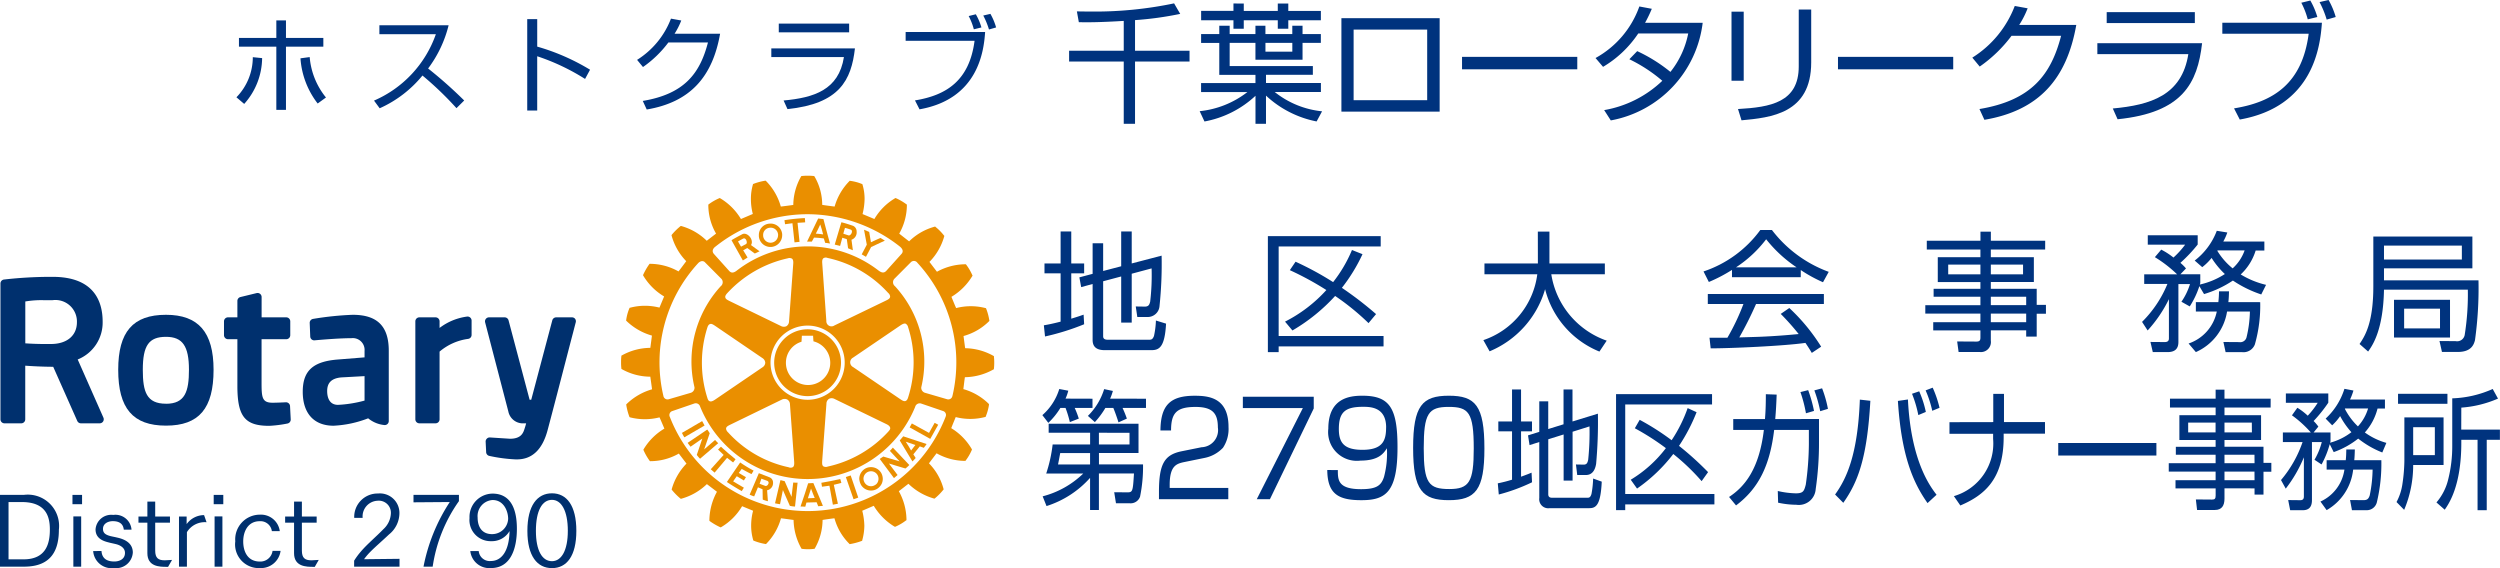 <svg xmlns="http://www.w3.org/2000/svg" width="193.99" height="44.084" viewBox="0 0 193.99 44.084">
  <g id="footer-logo" transform="translate(-112.189 -691.357)">
    <g id="グループ_32" data-name="グループ 32">
      <g id="グループ_30" data-name="グループ 30">
        <path id="パス_189" data-name="パス 189" d="M196.962,722.295v.717h-1.38a7.016,7.016,0,0,1,.317.827l-.694.271a8.43,8.43,0,0,0-.335-1.1h-.4a5.613,5.613,0,0,1-.935,1.159l-.463-.6a4.39,4.39,0,0,0,1.312-2.027l.7.131a3.5,3.5,0,0,1-.214.615Zm-.188,6.143a7.6,7.6,0,0,1-3.379,2.188l-.3-.756a7.062,7.062,0,0,0,3.147-1.766H193.37a11.242,11.242,0,0,0,.5-2.258h2.907v-.908h-3.216v-.7h6.972v2.27h-3.07v.886h3.421a11.572,11.572,0,0,1-.231,2.5.774.774,0,0,1-.815.514h-1.054l-.137-.856,1.02.009c.42,0,.429-.09.514-1.463H197.46v2.835h-.686Zm0-1.926h-2.316c-.025.131-.154.826-.171.886h2.487Zm4.339-4.217v.717h-1.818a8.712,8.712,0,0,1,.334.827l-.651.292c-.026-.091-.223-.706-.4-1.119h-.617a6.476,6.476,0,0,1-.815,1.1l-.54-.483a5,5,0,0,0,1.261-2.078l.677.141a4.064,4.064,0,0,1-.215.6Zm-3.653,3.551h2.375v-.908H197.46Z" fill="#00337e"/>
        <path id="パス_190" data-name="パス 190" d="M204.135,727.2c-.643.131-1.183.273-1.183,1.785v.232H207.5v.878H202.12v-.575c0-2.159.42-2.874,1.758-3.147l1.543-.312a1.328,1.328,0,0,0,1.27-1.534c0-1.079-.395-1.593-1.733-1.593-1.492,0-1.895.484-1.9,1.825h-.824c.018-1.956.755-2.693,2.65-2.693,1.089,0,2.633.141,2.633,2.421a2.623,2.623,0,0,1-.429,1.614,2.681,2.681,0,0,1-1.423.787Z" fill="#00337e"/>
        <path id="パス_191" data-name="パス 191" d="M214.13,722.144v.908l-3.4,7.04h-1.021l3.576-7.071h-4.656v-.877Z" fill="#00337e"/>
        <path id="パス_192" data-name="パス 192" d="M216,727.832c0,.757,0,1.483,1.8,1.483,1.226,0,1.569-.293,1.784-.958a7.081,7.081,0,0,0,.223-2.219c-.249.4-.644.959-2.041.959a2.228,2.228,0,0,1-2.505-2.472c0-2.38,1.656-2.562,2.642-2.562,2.109,0,2.727.938,2.727,4,0,3.48-.909,4.106-2.8,4.106-1.784,0-2.633-.475-2.65-2.341Zm3.748-3.308c0-1.593-1.244-1.6-1.8-1.6-1.381,0-1.87.413-1.87,1.725,0,1.058.4,1.613,1.835,1.613C219.5,726.259,219.745,725.522,219.745,724.524Z" fill="#00337e"/>
        <path id="パス_193" data-name="パス 193" d="M224.612,722.063c2.066,0,2.761.767,2.761,4.105,0,3.2-.686,4-2.761,4-2.041,0-2.77-.747-2.77-4.055C221.842,722.83,222.554,722.063,224.612,722.063Zm-1.947,4.075c0,2.714.377,3.167,1.981,3.167,1.543,0,1.9-.544,1.9-3.137,0-2.824-.4-3.237-1.947-3.237C223.017,722.931,222.665,723.445,222.665,726.138Z" fill="#00337e"/>
        <path id="パス_194" data-name="パス 194" d="M231.069,728.78a14.114,14.114,0,0,1-2.581.949l-.077-.868a10.613,10.613,0,0,0,1.106-.282v-3.752h-1.064v-.766h1.064v-2.482h.7v2.482h.849v.766h-.849v3.52c.471-.171.617-.232.815-.313Zm2.444-4.5v-2.7h.695v2.482l1.972-.606a36.246,36.246,0,0,1-.138,3.894c-.085.513-.317.867-.806.867h-.66l-.1-.818.6.011c.248,0,.3-.151.351-.384a20.523,20.523,0,0,0,.1-2.582l-1.312.414v3.792h-.695v-3.58l-1.192.373v4.267c0,.191.1.271.308.271h2.684c.172,0,.267,0,.361-.292a7.59,7.59,0,0,0,.128-1.2l.669.242c-.085,1.826-.446,2.058-.969,2.058h-3.078a.7.7,0,0,1-.8-.787v-4.347l-.754.242-.121-.756.875-.273V722.5h.695v2.149Z" fill="#00337e"/>
        <path id="パス_195" data-name="パス 195" d="M245.037,721.942v.8H238.3v6.949h6.92v.807H238.3v.444h-.712v-9Zm-1.2,1.4a13.843,13.843,0,0,1-1.363,2.612,24.154,24.154,0,0,1,2.255,2.038l-.5.7a16.79,16.79,0,0,0-2.2-2.107,12.574,12.574,0,0,1-2.812,2.683l-.489-.686a9.725,9.725,0,0,0,2.727-2.451,19.33,19.33,0,0,0-2.41-1.543l.377-.655a19.5,19.5,0,0,1,2.479,1.583,11.181,11.181,0,0,0,1.243-2.492Z" fill="#00337e"/>
        <path id="パス_196" data-name="パス 196" d="M253.336,723.869v1.755a24.9,24.9,0,0,1-.257,3.691,1.311,1.311,0,0,1-1.5,1.21,6.848,6.848,0,0,1-1.415-.161l-.026-.908a6.711,6.711,0,0,0,1.4.182c.583,0,.643-.182.772-.676a23.23,23.23,0,0,0,.24-3.126v-1.12h-2.693c-.317,2.652-1.14,4.5-2.958,5.86l-.541-.656c1.192-.786,2.333-2.128,2.7-5.2h-2.376v-.847h2.462c.06-.706.068-1.372.068-1.927l.84.031c-.025.645-.051,1.21-.111,1.9Zm-1.012-.444a10.512,10.512,0,0,0-.429-1.644l.6-.151a10.587,10.587,0,0,1,.454,1.613Zm1.106-.161a10.612,10.612,0,0,0-.454-1.615l.6-.161a9.073,9.073,0,0,1,.454,1.594Z" fill="#00337e"/>
        <path id="パス_197" data-name="パス 197" d="M254.585,729.729c.893-1.241,1.759-3.086,1.921-7.363l.815.091c-.248,4.438-.96,6.3-2.1,7.917Zm5.652-7.374c.231,4.772,1.715,6.728,2.221,7.394l-.7.646c-1.106-1.574-2.024-3.622-2.3-7.928Zm.806,1.211a9.186,9.186,0,0,0-.489-1.654l.557-.191a7.914,7.914,0,0,1,.515,1.6Zm1.081-.333a8.376,8.376,0,0,0-.515-1.584l.549-.211a8.573,8.573,0,0,1,.531,1.563Z" fill="#00337e"/>
        <path id="パス_198" data-name="パス 198" d="M266.858,724.11v-2.188h.832v2.188h3.182v.9h-3.207v.271c0,3.269-1.51,4.509-3.362,5.3l-.5-.726a4.254,4.254,0,0,0,3.044-4.438v-.4h-3.387v-.9Z" fill="#00337e"/>
        <path id="パス_199" data-name="パス 199" d="M279.517,725.734v.969H271.9v-.969Z" fill="#00337e"/>
        <path id="パス_200" data-name="パス 200" d="M288.38,722.981H284.8v.595h2.839V725.5H284.8v.524h3.027v1.25h.609v.687h-.609v1.775h-.694v-.484H284.8v.8c0,.534-.206.877-.746.877h-1.381l-.094-.817,1.252.01c.215,0,.283-.07.283-.312v-.555H281v-.636h3.112v-.666h-3.636V727.3h3.636v-.655h-3.087v-.616h3.087V725.5H281.3v-1.927h2.813v-.595h-3.542v-.686h3.542v-.7h.686v.7h3.585Zm-4.271,1.17h-2.127v.756h2.127Zm2.813,0H284.8v.756h2.127Zm.206,2.492H284.8v.655h2.333Zm0,1.31H284.8v.666h2.333Z" fill="#00337e"/>
        <path id="パス_201" data-name="パス 201" d="M292.65,723.839a5.307,5.307,0,0,0,1.457-2.311l.7.132a4.612,4.612,0,0,1-.266.7h2.71v.7h-.575a4.394,4.394,0,0,1-.985,1.855,5.25,5.25,0,0,0,1.671.808l-.316.746a7.3,7.3,0,0,1-1.87-1.079,6.563,6.563,0,0,1-1.9,1.049l-.309-.616a7.318,7.318,0,0,1-.634,1.574l-.549-.364a5.379,5.379,0,0,0,.566-1.371h-.763v4.508c0,.545-.258.777-.712.777h-.978l-.154-.787.926.01c.12,0,.292-.019.292-.282v-3.046a10.489,10.489,0,0,1-1.407,2.431l-.368-.666a9.114,9.114,0,0,0,1.672-2.945h-1.527v-.747h2.17a8.778,8.778,0,0,0-1.466-1.331l.42-.585a4.805,4.805,0,0,1,.806.615,6.508,6.508,0,0,0,.772-1h-2.47v-.726h3.293v.716a11.051,11.051,0,0,1-1.14,1.422,3.13,3.13,0,0,1,.368.434l-.368.453h1.312v.687a1.066,1.066,0,0,1-.035.11,4.7,4.7,0,0,0,1.655-.816,6.253,6.253,0,0,1-.874-1.251,3.9,3.9,0,0,1-.618.716Zm4.322,3.227a12.845,12.845,0,0,1-.352,3.278.806.806,0,0,1-.849.6h-1.08l-.146-.787,1.038.01c.283,0,.394-.091.488-.373a10.657,10.657,0,0,0,.223-2h-1.509a4.141,4.141,0,0,1-2.058,3.147l-.48-.666a3.215,3.215,0,0,0,1.86-2.481h-1.38v-.726h1.483c.035-.3.035-.554.043-.837h.661c-.009.383-.018.575-.043.837Zm-2.813-4.014-.017.03a5.112,5.112,0,0,0,1.012,1.361,3.522,3.522,0,0,0,.789-1.391Z" fill="#00337e"/>
        <path id="パス_202" data-name="パス 202" d="M301.8,723.748v3.691h-2.358a8.885,8.885,0,0,1-.7,3.48l-.592-.606a4.235,4.235,0,0,0,.463-1.442,13.062,13.062,0,0,0,.146-1.744v-3.379Zm.3-1.06h-3.833v-.776h3.833Zm-.977,1.816h-1.681v2.169h1.681Zm2.049.191h3v.787H305.15v5.467h-.712v-5.467h-1.261v.233c0,3.358-.969,4.729-1.286,5.194l-.643-.565a4.246,4.246,0,0,0,.918-1.816,10.443,10.443,0,0,0,.308-2.561v-3.7a8.335,8.335,0,0,0,3.139-.726l.411.746a8.693,8.693,0,0,1-2.847.7Z" fill="#00337e"/>
      </g>
      <g id="グループ_31" data-name="グループ 31">
        <path id="パス_203" data-name="パス 203" d="M196.314,716.518a18.639,18.639,0,0,1-3.035.948l-.091-.867c.282-.051.544-.091,1.3-.283v-3.752h-1.251V711.8h1.251v-2.482h.827V711.8h1v.766h-1v3.52c.555-.171.726-.231.958-.313Zm2.875-4.5v-2.7h.817V711.8l2.32-.606a31.3,31.3,0,0,1-.161,3.894.919.919,0,0,1-.949.867h-.776l-.121-.817.706.01c.292,0,.353-.151.413-.383a17.39,17.39,0,0,0,.111-2.582l-1.543.414v3.792h-.817v-3.58l-1.4.373v4.266c0,.192.121.272.363.272h3.157c.2,0,.313,0,.424-.292a6.562,6.562,0,0,0,.151-1.2l.787.242c-.1,1.825-.525,2.057-1.14,2.057h-3.621c-.575,0-.938-.212-.938-.787v-4.346l-.887.241-.142-.756,1.029-.273v-2.37h.817v2.149Z" fill="#00337e"/>
        <path id="パス_204" data-name="パス 204" d="M219.326,709.68v.8h-7.918v6.949h8.139v.806h-8.139v.445h-.837v-9Zm-1.412,1.4a13.234,13.234,0,0,1-1.6,2.612,27.288,27.288,0,0,1,2.652,2.038l-.585.7a19,19,0,0,0-2.591-2.108A14.1,14.1,0,0,1,212.477,717l-.575-.686a11.071,11.071,0,0,0,3.208-2.451,23.608,23.608,0,0,0-2.835-1.543l.444-.655a23.9,23.9,0,0,1,2.915,1.583,10.648,10.648,0,0,0,1.463-2.491Z" fill="#00337e"/>
        <path id="パス_205" data-name="パス 205" d="M231.519,709.326h.9V711.8h4.3v.837h-4.156a6.528,6.528,0,0,0,4.3,5.154l-.565.847a7.113,7.113,0,0,1-4.216-4.841,7.47,7.47,0,0,1-4.306,4.821l-.485-.868a6.232,6.232,0,0,0,4.186-5.113h-4.1V711.8h4.146Z" fill="#00337e"/>
        <path id="パス_206" data-name="パス 206" d="M251.919,712.867h-5.335V712.3a11.81,11.81,0,0,1-1.795.938l-.414-.817a8.971,8.971,0,0,0,4.408-3.218h.9a9.763,9.763,0,0,0,4.408,3.248l-.444.807a10.936,10.936,0,0,1-1.725-.947Zm-.887,2.39a14.71,14.71,0,0,1,2.471,3l-.726.484c-.162-.272-.283-.465-.494-.777-1.685.242-5.8.424-7.353.424l-.091-.827h1.392a17.336,17.336,0,0,0,1.241-2.613h-2.764v-.776h9.007v.776H248.45a27.57,27.57,0,0,1-1.3,2.592c.252-.01,1.382-.04,1.593-.05,1.231-.05,2.27-.141,3.016-.212a18.788,18.788,0,0,0-1.392-1.563Zm.565-3.156a10.348,10.348,0,0,1-2.361-2.179,9.356,9.356,0,0,1-2.34,2.179Z" fill="#00337e"/>
        <path id="パス_207" data-name="パス 207" d="M270.885,710.719h-4.216v.594h3.339v1.927h-3.339v.525h3.56v1.25h.717v.686h-.717v1.776h-.816v-.485h-2.744v.8a.775.775,0,0,1-.877.877h-1.624l-.111-.816,1.472.009c.253,0,.333-.07.333-.312v-.555H262.2v-.636h3.661v-.666h-4.276v-.655h4.276v-.655h-3.631v-.615h3.631v-.525h-3.308v-1.927h3.308v-.594H261.7v-.687h4.165v-.7h.807v.7h4.216Zm-5.023,1.17h-2.5v.756h2.5Zm3.308,0h-2.5v.756h2.5Zm.243,2.491h-2.744v.655h2.744Zm0,1.31h-2.744v.666h2.744Z" fill="#00337e"/>
        <path id="パス_208" data-name="パス 208" d="M282.489,711.576a5.257,5.257,0,0,0,1.714-2.31l.817.131a4.2,4.2,0,0,1-.312.7h3.187v.7h-.676a4.22,4.22,0,0,1-1.16,1.856,6.732,6.732,0,0,0,1.967.807l-.373.746a9.086,9.086,0,0,1-2.2-1.079,8.245,8.245,0,0,1-2.239,1.049l-.363-.615a6.7,6.7,0,0,1-.747,1.573l-.645-.363a4.975,4.975,0,0,0,.665-1.371h-.9V717.9c0,.545-.3.778-.837.778h-1.15l-.182-.787,1.089.009c.142,0,.344-.019.344-.282v-3.046A10.321,10.321,0,0,1,278.837,717l-.433-.666a8.867,8.867,0,0,0,1.967-2.944h-1.8v-.747h2.552a9.858,9.858,0,0,0-1.725-1.332l.494-.584a5.532,5.532,0,0,1,.949.615,6.867,6.867,0,0,0,.907-1h-2.9v-.727h3.873v.716a11.583,11.583,0,0,1-1.342,1.422,3.438,3.438,0,0,1,.434.434l-.434.454h1.543v.686a.846.846,0,0,1-.04.11,5.943,5.943,0,0,0,1.947-.816,6.323,6.323,0,0,1-1.029-1.251,4.1,4.1,0,0,1-.726.716Zm5.083,3.228a11.019,11.019,0,0,1-.414,3.277.943.943,0,0,1-1,.6h-1.271l-.171-.787,1.22.009a.5.5,0,0,0,.575-.373,9.236,9.236,0,0,0,.262-2H285a4.149,4.149,0,0,1-2.421,3.148l-.564-.666a3.308,3.308,0,0,0,2.188-2.482h-1.624V714.8h1.745a7.913,7.913,0,0,0,.051-.838h.776c-.01.384-.02.575-.05.838Zm-3.308-4.015-.02.03a5.248,5.248,0,0,0,1.19,1.362,3.413,3.413,0,0,0,.928-1.392Z" fill="#00337e"/>
        <path id="パス_209" data-name="パス 209" d="M304.51,713.108a29.237,29.237,0,0,1-.273,4.651c-.08.292-.252.907-1.321.907h-1.241l-.191-.847,1.25.01a.6.6,0,0,0,.706-.484,19.988,19.988,0,0,0,.243-3.51h-6.506c-.06,3.146-.887,4.317-1.231,4.8l-.665-.585c.4-.6,1.069-1.594,1.069-4.478V709.71h7.686v2.471h-6.859v.927Zm-1.291-2.692h-6.042v1.079h6.042Zm-.918,7.131h-4.347v-2.925H302.3Zm-.777-2.239H298.74v1.533h2.784Z" fill="#00337e"/>
      </g>
    </g>
    <g id="グループ_35" data-name="グループ 35">
      <g id="グループ_33" data-name="グループ 33">
        <path id="パス_210" data-name="パス 210" d="M130.535,698.906a4.455,4.455,0,0,0,1.271-3.112l.723.072a5.4,5.4,0,0,1-1.391,3.555Zm3.844-5.967V694.3h2.9v.676h-2.9v4.905h-.748v-4.905h-2.9V694.3h2.9v-1.359Zm1.841,2.847a5.7,5.7,0,0,0,1.263,3.136l-.644.467a6.449,6.449,0,0,1-1.335-3.506Z" fill="#00337e"/>
        <path id="パス_211" data-name="パス 211" d="M141.211,699.163a8.764,8.764,0,0,0,4.8-5.154h-4.383v-.692H147a9.288,9.288,0,0,1-1.591,3.354,34.258,34.258,0,0,1,2.8,2.484l-.6.595a25.567,25.567,0,0,0-2.638-2.532,9.046,9.046,0,0,1-3.321,2.541Z" fill="#00337e"/>
        <path id="パス_212" data-name="パス 212" d="M153.875,692.843v2.131a16.734,16.734,0,0,1,4.1,1.793l-.387.715a16.866,16.866,0,0,0-3.714-1.76v4.214H153.1v-7.093Z" fill="#00337e"/>
        <path id="パス_213" data-name="パス 213" d="M168.065,693.977c-.587,3.336-2.308,5.307-5.693,5.877l-.306-.666c3.241-.54,4.439-2.148,5.058-4.536h-3.072a8.523,8.523,0,0,1-1.97,1.906l-.458-.555a6.517,6.517,0,0,0,2.629-3.2l.8.144a5.778,5.778,0,0,1-.522,1.03Z" fill="#00337e"/>
        <path id="パス_214" data-name="パス 214" d="M178.529,695.11c-.281,2.469-1.2,4.3-5.235,4.712l-.3-.667c2.348-.217,4.278-.812,4.68-3.369H172.04v-.676Zm-.45-1.922v.676h-5.46v-.676Z" fill="#00337e"/>
        <path id="パス_215" data-name="パス 215" d="M188.631,693.84c-.1,1.479-.53,5.195-5.09,6l-.354-.692c2.453-.4,4.222-1.543,4.624-4.624h-5.348v-.683Zm-.876-.209a4.921,4.921,0,0,0-.4-1.029l.554-.137a4.621,4.621,0,0,1,.435,1.021Zm1.174.015a5.942,5.942,0,0,0-.443-1.084l.556-.129a4.822,4.822,0,0,1,.441,1.053Z" fill="#00337e"/>
      </g>
      <g id="グループ_34" data-name="グループ 34">
        <path id="パス_216" data-name="パス 216" d="M200.263,695.295h4.23v.836h-4.23v4.834h-.876v-4.834h-4.24v-.836h4.24v-2.316c-1.964.121-2.85.111-3.485.1l-.151-.836c.283,0,.595.01,1.058.01a29.959,29.959,0,0,0,6.485-.635l.474.817a26,26,0,0,1-3.505.483Z" fill="#00337e"/>
        <path id="パス_217" data-name="パス 217" d="M205.388,698.5v-.7h4.22v-.635H206.8v-2.477h-1.41V694h1.41v-.644h.806V694h2v-.644h.775V694h2.085v-.644h.795V694h1.421v.685h-1.421v1.309h-3.655v-1.309h-2v1.8h6.455v.675h-3.636v.635h4.261v.7H211.1a7.024,7.024,0,0,0,3.676,1.5l-.423.786a8.014,8.014,0,0,1-3.928-2.005v2.186h-.815V698.79a7.89,7.89,0,0,1-3.958,1.994l-.373-.8a7.233,7.233,0,0,0,3.7-1.481Zm3.313-6.868v.573h2.639v-.573h.816v.573h2.528v.726h-2.528v.654h-.816v-.654H208.7v.654H207.9v-.654h-2.508V692.2H207.9v-.573Zm3.767,3.051h-2.085v.684h2.085Z" fill="#00337e"/>
        <path id="パス_218" data-name="パス 218" d="M223.9,692.768v7.251h-7.623v-7.251Zm-.967.885h-5.709v5.479h5.709Z" fill="#00337e"/>
        <path id="パス_219" data-name="パス 219" d="M234.58,695.769v.966h-8.943v-.966Z" fill="#00337e"/>
        <path id="パス_220" data-name="パス 220" d="M239.229,695.325a12.166,12.166,0,0,1,2.578,1.612,6.911,6.911,0,0,0,1.38-2.981h-3.878a8.444,8.444,0,0,1-2.729,2.588l-.584-.685a7.373,7.373,0,0,0,3.4-4l.967.181a10.5,10.5,0,0,1-.524,1.088h4.471a8.769,8.769,0,0,1-7.13,7.573l-.514-.8a8.653,8.653,0,0,0,4.512-2.275,11.854,11.854,0,0,0-2.557-1.672Z" fill="#00337e"/>
        <path id="パス_221" data-name="パス 221" d="M247.494,697.621h-.947v-5.357h.947Zm5.237-1.42c0,3.988-3.152,4.28-5.408,4.492l-.272-.876c2.518-.141,4.713-.513,4.713-3.3v-4.421h.967Z" fill="#00337e"/>
        <path id="パス_222" data-name="パス 222" d="M263.751,695.769v.966h-8.942v-.966Z" fill="#00337e"/>
        <path id="パス_223" data-name="パス 223" d="M273.3,693.291c-.735,4.18-2.89,6.647-7.13,7.362l-.383-.836c4.059-.674,5.559-2.689,6.335-5.68h-3.848a10.69,10.69,0,0,1-2.467,2.386l-.574-.694a8.156,8.156,0,0,0,3.293-4.009l1,.182a7.161,7.161,0,0,1-.654,1.289Z" fill="#00337e"/>
        <path id="パス_224" data-name="パス 224" d="M283.062,694.711c-.353,3.092-1.5,5.388-6.557,5.9l-.372-.836c2.941-.271,5.358-1.016,5.861-4.219h-7.059v-.846ZM282.5,692.3v.845H275.66V692.3Z" fill="#00337e"/>
        <path id="パス_225" data-name="パス 225" d="M292.361,693.12c-.132,1.853-.665,6.506-6.375,7.513l-.444-.866c3.072-.5,5.288-1.934,5.791-5.791h-6.7v-.856Zm-1.1-.262a6.18,6.18,0,0,0-.5-1.289l.7-.172a5.805,5.805,0,0,1,.544,1.28Zm1.47.02a7.324,7.324,0,0,0-.554-1.359l.7-.162a6.036,6.036,0,0,1,.554,1.32Z" fill="#00337e"/>
      </g>
    </g>
    <g id="グループ_39" data-name="グループ 39">
      <g id="グループ_36" data-name="グループ 36">
        <path id="パス_226" data-name="パス 226" d="M137.576,721.7c0,.4.11,1.073.841,1.073a9.525,9.525,0,0,0,2.06-.331v-1.894l-1.813.1C137.927,720.713,137.576,721.05,137.576,721.7Z" fill="none"/>
        <path id="パス_227" data-name="パス 227" d="M125.07,717.5c-1.326,0-1.8.668-1.8,2.554,0,1.71.286,2.636,1.8,2.636,1.488,0,1.781-.967,1.781-2.636C126.851,718.213,126.351,717.5,125.07,717.5Z" fill="none"/>
        <path id="パス_228" data-name="パス 228" d="M116.265,714.647h-.687a7.483,7.483,0,0,0-1.426.1V718c.367.025,1.072.063,2.022.052,1.225-.012,1.984-.663,1.984-1.7A1.671,1.671,0,0,0,116.265,714.647Z" fill="none"/>
        <path id="パス_229" data-name="パス 229" d="M125.07,715.784c-2.564,0-3.708,1.316-3.708,4.268,0,3,1.144,4.332,3.708,4.332s3.691-1.336,3.691-4.332C128.761,717.139,127.588,715.784,125.07,715.784Zm0,6.9c-1.511,0-1.8-.926-1.8-2.636,0-1.886.471-2.554,1.8-2.554,1.281,0,1.781.715,1.781,2.554C126.851,721.721,126.558,722.688,125.07,722.688Z" fill="#00306e"/>
        <path id="パス_230" data-name="パス 230" d="M148.454,715.919a4.483,4.483,0,0,0-2.156.885v-.511a.311.311,0,0,0-.313-.311h-1.254a.311.311,0,0,0-.313.311v7.6a.312.312,0,0,0,.313.312h1.254a.312.312,0,0,0,.313-.312V718.64a4.308,4.308,0,0,1,2.2-.985.312.312,0,0,0,.285-.311V716.23a.315.315,0,0,0-.332-.311Z" fill="#00306e"/>
        <path id="パス_231" data-name="パス 231" d="M139.554,715.784a24.1,24.1,0,0,0-3.071.318.311.311,0,0,0-.262.32l.041,1.043a.309.309,0,0,0,.341.3c.681-.061,1.958-.166,2.852-.166a.915.915,0,0,1,1.022.988v.5l-2.042.164c-1.956.146-2.754.87-2.754,2.506,0,1.676.871,2.634,2.391,2.634a8.448,8.448,0,0,0,2.685-.575,2.321,2.321,0,0,0,1.244.521.312.312,0,0,0,.355-.309v-5.453C142.356,716.669,141.466,715.784,139.554,715.784Zm.923,6.657a9.525,9.525,0,0,1-2.06.331c-.731,0-.841-.674-.841-1.073,0-.649.351-.986,1.088-1.056l1.813-.1Z" fill="#00306e"/>
        <path id="パス_232" data-name="パス 232" d="M118.218,719.251a3.085,3.085,0,0,0,1.936-2.93c0-1.587-.675-3.482-3.883-3.482h-.262a32.355,32.355,0,0,0-3.507.208.312.312,0,0,0-.278.31v10.537a.312.312,0,0,0,.313.312h1.3a.311.311,0,0,0,.311-.312v-4.161c.435.031,1.241.08,2.17.086l1.866,4.2a.311.311,0,0,0,.285.186h1.458a.312.312,0,0,0,.262-.142.319.319,0,0,0,.024-.3Zm-2.044-1.2c-.95.011-1.655-.027-2.022-.052v-3.249a7.483,7.483,0,0,1,1.426-.1h.687a1.671,1.671,0,0,1,1.893,1.708C118.158,717.387,117.4,718.038,116.174,718.05Z" fill="#00306e"/>
        <path id="パス_233" data-name="パス 233" d="M156.563,715.982h-1.218a.314.314,0,0,0-.3.231l-1.634,6.162h-.126l-1.635-6.162a.313.313,0,0,0-.3-.231h-1.217a.311.311,0,0,0-.3.389l1.8,6.91a1.152,1.152,0,0,0,1.034.924h.349c-.03.115-.063.239-.1.345l-.017.052c-.1.319-.244.8-1.133.8l-1.557-.1a.3.3,0,0,0-.236.088.314.314,0,0,0-.1.237l.039.816a.312.312,0,0,0,.237.288,11.916,11.916,0,0,0,2.056.273c.034,0,.066,0,.1,0,1.174,0,1.971-.761,2.372-2.256.467-1.752,1.051-4.006,1.477-5.652.193-.741.358-1.38.478-1.834l.234-.9a.315.315,0,0,0-.055-.27A.307.307,0,0,0,156.563,715.982Z" fill="#00306e"/>
        <path id="パス_234" data-name="パス 234" d="M134.365,722.573c-.253.013-.723.034-1.024.034-.816,0-.856-.4-.856-1.566v-3.362H134.4a.312.312,0,0,0,.312-.313v-1.073a.31.31,0,0,0-.312-.311h-1.911V714.4a.313.313,0,0,0-.387-.3l-1.255.306a.311.311,0,0,0-.238.3v1.275h-.726a.311.311,0,0,0-.313.311v1.073a.313.313,0,0,0,.313.313h.726V721.3c0,2.373.578,3.1,2.472,3.1a9.442,9.442,0,0,0,1.414-.179.312.312,0,0,0,.253-.322l-.053-1.034A.315.315,0,0,0,134.365,722.573Z" fill="#00306e"/>
      </g>
      <g id="グループ_37" data-name="グループ 37">
        <path id="パス_235" data-name="パス 235" d="M178.3,709.324a.143.143,0,0,0-.123-.158,3.292,3.292,0,0,0-.419-.126l-.084.284-.042.164.408.132C178.149,709.652,178.3,709.477,178.3,709.324Z" fill="none"/>
        <path id="パス_236" data-name="パス 236" d="M166.079,721.405a8.643,8.643,0,0,1,2.035-7.842.392.392,0,0,0,.028-.6l-1.244-1.251c-.12-.138-.34-.138-.529.054a11.375,11.375,0,0,0-2.705,10.3.326.326,0,0,0,.424.263l1.711-.5A.41.41,0,0,0,166.079,721.405Z" fill="none"/>
        <path id="パス_237" data-name="パス 237" d="M175.957,709.166l-.123-.392-.184.392-.163.322a5.682,5.682,0,0,1,.568.058Z" fill="none"/>
        <path id="パス_238" data-name="パス 238" d="M182.453,722.467c.085-.026.159-.12.206-.288a8.923,8.923,0,0,0,0-5.425.432.432,0,0,0-.189-.285c-.1-.036-.226.006-.407.128l-3.688,2.508a.41.41,0,0,0,0,.721l3.694,2.513C182.189,722.417,182.327,722.51,182.453,722.467Z" fill="none"/>
        <path id="パス_239" data-name="パス 239" d="M172.028,710.189a.584.584,0,0,0,.536-.585c.011-.015,0-.033,0-.053a.57.57,0,0,0-.63-.523.555.555,0,0,0-.528.576v.053A.578.578,0,0,0,172.028,710.189Z" fill="none"/>
        <path id="パス_240" data-name="パス 240" d="M167.28,716.5c-.094.028-.162.125-.21.284a9,9,0,0,0,0,5.43c.037.123.08.245.192.276.091.039.227,0,.4-.121l3.685-2.51a.447.447,0,0,0,.22-.355.453.453,0,0,0-.22-.364l-3.685-2.509C167.533,716.542,167.394,716.445,167.28,716.5Z" fill="none"/>
        <path id="パス_241" data-name="パス 241" d="M176.4,711.362a.344.344,0,0,0-.317.021c-.087.069-.111.2-.094.4l.318,4.464a.4.4,0,0,0,.625.355l4.021-1.941c.129-.063.275-.131.3-.268a.09.09,0,0,0,0-.037.393.393,0,0,0-.149-.278A8.873,8.873,0,0,0,176.4,711.362Z" fill="none"/>
        <path id="パス_242" data-name="パス 242" d="M169.689,710.5l.383-.2a.145.145,0,0,0,.063-.118c.007-.173-.118-.407-.3-.3-.142.074-.228.125-.383.212l.051.086Z" fill="none"/>
        <path id="パス_243" data-name="パス 243" d="M182.887,726.315l.265-.343.069-.085-.747-.255.215.34Z" fill="none"/>
        <path id="パス_244" data-name="パス 244" d="M179.494,728a.572.572,0,0,0-.3.513.638.638,0,0,0,.085.29.484.484,0,0,0,.063.087.571.571,0,0,0,.723.12.549.549,0,0,0,.159-.12.6.6,0,0,0,.057-.678A.571.571,0,0,0,179.494,728Z" fill="none"/>
        <path id="パス_245" data-name="パス 245" d="M182.852,711.717l-1.24,1.246a.392.392,0,0,0,.025.6,8.635,8.635,0,0,1,2.039,7.842.408.408,0,0,0,.282.425l1.714.5a.325.325,0,0,0,.423-.269,11.394,11.394,0,0,0-2.716-10.309A.331.331,0,0,0,182.852,711.717Z" fill="none"/>
        <path id="パス_246" data-name="パス 246" d="M185.362,723.243l-1.716-.586a.366.366,0,0,0-.446.269,9.008,9.008,0,0,1-16.695-.052.348.348,0,0,0-.431-.217l-1.706.586a.325.325,0,0,0-.2.468,11.485,11.485,0,0,0,21.395-.018A.318.318,0,0,0,185.362,723.243ZM165.1,724.948l1.568-.915c.069.129.112.2.189.342l-1.571.917C165.221,725.187,165.161,725.058,165.1,724.948Zm1.407,2.006a2.217,2.217,0,0,1-.254-.3l.429-1.267-.915.634c-.072-.106-.156-.2-.224-.3l1.523-1.032c.08.1.115.174.192.282l-.433,1.257.849-.733a3.033,3.033,0,0,0,.242.252Zm.831.816,1-1.113c-.158-.147-.279-.279-.433-.415l.223-.223c.381.359.715.638,1.135.976l-.192.246c-.153-.12-.311-.235-.465-.356l-.966,1.146Zm2.569.878-.552-.332-.281.4.833.491-.167.268c-.4-.232-.76-.449-1.152-.708l1.033-1.517a9.365,9.365,0,0,0,1.041.633l-.162.269c-.271-.128-.512-.269-.76-.4l-.228.318c.194.118.378.23.556.328Zm2.26.234a.565.565,0,0,1-.461.522l.062.85a2.485,2.485,0,0,1-.4-.126l-.014-.8-.359-.154-.292.706a2.763,2.763,0,0,1-.35-.133l.369-.859.044-.1.3-.709.818.316a.434.434,0,0,1,.28.393Zm1.712,1.78a2.251,2.251,0,0,1-.4-.054l-.54-1.228-.224,1.1c-.134-.023-.258-.037-.387-.071l.418-1.794c.126.02.2.052.329.076l.533,1.217.132-1.109a3.072,3.072,0,0,0,.343.007Zm1.793-.022-.122-.31-.79.022-.091.324c-.126-.011-.244-.014-.369-.014l.34-1.012.243-.768.012-.024.4-.018.02.048.324.762.4.958C175.911,730.614,175.791,730.627,175.676,730.64Zm1.531-.2-.391.074-.266-1.474c-.205.026-.383.05-.578.08l-.049-.306c.527-.081.935-.178,1.467-.294l.086.3c-.2.047-.385.1-.586.148Zm1.219-.35-.6-1.724c.146-.045.22-.067.381-.121l.586,1.717C178.67,730.019,178.544,730.055,178.426,730.095Zm2.185-1.213a.98.98,0,0,1-.385.421.906.906,0,0,1-1.236-.338.486.486,0,0,0-.038-.083,1.19,1.19,0,0,1-.088-.371.914.914,0,0,1,1.705-.454.994.994,0,0,1,.121.454A.919.919,0,0,1,180.611,728.882Zm1.839-1.171-1.28-.385.67.891c-.089.075-.186.165-.28.238l-1.1-1.482c.094-.082.164-.11.27-.19l1.267.374-.755-.814c.088-.081.167-.179.235-.252l1.276,1.349A2.166,2.166,0,0,1,182.45,727.711Zm1.519-1.739a.723.723,0,0,0-.1.135l-.317-.114-.5.619.181.283c-.074.084-.157.176-.251.269l-.719-1.192-.266-.439.263-.316,1.814.6C184.041,725.866,184.007,725.918,183.969,725.972Zm.4-.558-1.6-.893.171-.307,1.332.734.438-.786.275.147Z" fill="none"/>
        <path id="パス_247" data-name="パス 247" d="M175.122,729.272l-.124.377-.122.372.531-.023-.142-.349Z" fill="none"/>
        <path id="パス_248" data-name="パス 248" d="M168.775,712.376c.166.179.349.157.59-.031a8.994,8.994,0,0,1,11,0c.237.176.416.21.59.031l1.191-1.325c.135-.147.135-.349-.124-.565a11.614,11.614,0,0,0-7.17-2.514,11.492,11.492,0,0,0-7.154,2.521c-.256.209-.245.411-.112.558Zm10.45-3.189c.16.065.252.1.4.169l.135.8.734-.334c.112.073.234.13.346.21l-1.065.495-.4.76-.341-.187.395-.751Zm-1.965.137.216-.72c.313.077.61.179.907.275a.476.476,0,0,1,.276.445.6.6,0,0,1-.4.637l.108.815c-.13-.054-.227-.095-.371-.151l-.1-.712-.348-.107-.17.635c-.147-.042-.255-.06-.416-.106Zm-1.995-.158.411-.853.407.042.214.811.295,1.089a2.81,2.81,0,0,0-.372-.053l-.106-.342a6.908,6.908,0,0,0-.761-.065l-.168.311c-.153,0-.223,0-.372,0Zm-.621-.886.023.331-.591.037.153,1.475-.39.041-.16-1.486-.574.079-.044-.315A14.224,14.224,0,0,1,174.644,708.28Zm-3.571,1.324a.882.882,0,0,1,.824-.894.9.9,0,0,1,.986.821v.073a.916.916,0,0,1-.835.914.906.906,0,0,1-.975-.829Zm-1.294-.069c.325-.179.782.255.75.644a.406.406,0,0,1-.066.194l.664.483c-.125.058-.22.108-.369.173l-.581-.425-.321.172.342.564c-.133.084-.213.137-.367.227l-.778-1.388-.1-.182C169.218,709.829,169.5,709.682,169.779,709.535Z" fill="none"/>
        <path id="パス_249" data-name="パス 249" d="M171.733,728.662l-.457-.169-.1.29-.037.1,0,.007.417.156c.114.051.225-.051.264-.163a.146.146,0,0,0,.014-.1A.153.153,0,0,0,171.733,728.662Z" fill="none"/>
        <path id="パス_250" data-name="パス 250" d="M176.614,719.505a1.722,1.722,0,0,0-1.3-1.661c-.009-.078-.03-.438-.03-.438h-.871s-.02.391-.027.469a1.7,1.7,0,0,0-1.21,1.63,1.721,1.721,0,1,0,3.441,0Z" fill="none"/>
        <path id="パス_251" data-name="パス 251" d="M177.734,719.495a2.878,2.878,0,1,0-2.879,2.876A2.891,2.891,0,0,0,177.734,719.495Zm-5.473,0a2.593,2.593,0,1,1,2.594,2.6A2.6,2.6,0,0,1,172.261,719.495Z" fill="none"/>
        <path id="パス_252" data-name="パス 252" d="M173.385,727.6a.362.362,0,0,0,.329-.011c.086-.065.111-.2.1-.409,0-.007-.327-4.464-.327-4.464a.435.435,0,0,0-.2-.366.455.455,0,0,0-.429,0l-4.012,1.952c-.139.066-.291.139-.312.27,0,.009,0,.026,0,.037a.441.441,0,0,0,.149.273A8.853,8.853,0,0,0,173.385,727.6Z" fill="none"/>
        <path id="パス_253" data-name="パス 253" d="M172.79,716.647a.469.469,0,0,0,.429.013.458.458,0,0,0,.2-.373l.324-4.455c.018-.215-.012-.342-.09-.408a.393.393,0,0,0-.331-.03,9.02,9.02,0,0,0-4.71,2.718c-.112.126-.164.232-.138.318.017.135.17.2.3.266Z" fill="none"/>
        <path id="パス_254" data-name="パス 254" d="M176.423,727.554a8.952,8.952,0,0,0,4.7-2.712c.082-.094.172-.192.145-.3s-.113-.2-.3-.286l-4.022-1.952a.469.469,0,0,0-.424-.007.452.452,0,0,0-.2.377l-.325,4.452c0,.146-.02.312.08.4A.4.4,0,0,0,176.423,727.554Z" fill="none"/>
        <path id="パス_255" data-name="パス 255" d="M175.322,728.888l-.02-.048-.4.018-.012.024-.243.768-.34,1.012c.125,0,.243,0,.369.014l.091-.324.79-.022.122.31c.115-.013.235-.026.365-.032l-.4-.958Zm-.446,1.134.122-.372.124-.378.143.378.142.348Z" fill="#ea8f00"/>
        <path id="パス_256" data-name="パス 256" d="M177.39,728.525c-.532.116-.94.213-1.467.294l.049.306c.2-.03.373-.054.578-.08l.266,1.474.391-.074-.317-1.469c.2-.05.386-.1.586-.148Z" fill="#ea8f00"/>
        <path id="パス_257" data-name="パス 257" d="M177.448,719.495a2.593,2.593,0,1,0-2.593,2.6A2.595,2.595,0,0,0,177.448,719.495Zm-4.275.01a1.7,1.7,0,0,1,1.21-1.63c.007-.078.027-.469.027-.469h.871s.021.36.03.438a1.72,1.72,0,1,1-2.138,1.661Z" fill="#ea8f00"/>
        <path id="パス_258" data-name="パス 258" d="M169.744,727.744c.248.134.489.275.76.4l.162-.269a9.365,9.365,0,0,1-1.041-.633l-1.033,1.517c.392.259.75.476,1.152.708l.167-.268-.833-.491.281-.4.552.332.161-.258c-.178-.1-.362-.21-.556-.328Z" fill="#ea8f00"/>
        <path id="パス_259" data-name="パス 259" d="M171.891,728.39l-.818-.316-.3.709-.044.1-.369.859a2.763,2.763,0,0,0,.35.133l.292-.706.359.154.014.8a2.485,2.485,0,0,0,.4.126l-.062-.85a.565.565,0,0,0,.461-.522v-.1A.434.434,0,0,0,171.891,728.39Zm-.077.5c-.039.112-.15.214-.264.163l-.417-.156,0-.007.037-.1.1-.29.457.169a.153.153,0,0,1,.1.121A.146.146,0,0,1,171.814,728.888Z" fill="#ea8f00"/>
        <path id="パス_260" data-name="パス 260" d="M184.278,724.948l-1.333-.734-.171.307,1.6.893.616-1.1-.275-.147Z" fill="#ea8f00"/>
        <path id="パス_261" data-name="パス 261" d="M182.006,725.533l.266.439.719,1.192c.094-.093.177-.185.251-.269l-.181-.283.5-.619.317.114a.723.723,0,0,1,.1-.135c.038-.054.072-.106.114-.159l-1.814-.6Zm1.216.354-.07.085-.265.343-.2-.343-.215-.34Z" fill="#ea8f00"/>
        <path id="パス_262" data-name="パス 262" d="M169.831,711.567c.154-.09.234-.143.367-.227l-.342-.564.321-.172.581.425c.149-.065.244-.115.369-.173l-.664-.483a.406.406,0,0,0,.066-.194c.032-.389-.425-.823-.75-.644-.275.147-.561.294-.827.462l.1.182Zm.005-1.686c.181-.109.306.125.3.3a.145.145,0,0,1-.063.118l-.383.2-.185-.319-.051-.086C169.608,710.006,169.694,709.955,169.836,709.881Z" fill="#ea8f00"/>
        <path id="パス_263" data-name="パス 263" d="M189.326,719l-.039-.023a4.609,4.609,0,0,0-2.205-.6c-.017-.1-.112-.842-.127-.946a4.489,4.489,0,0,0,1.979-1.145l.029-.029-.006-.035a4.323,4.323,0,0,0-.244-.912l-.016-.039-.041-.009a4.55,4.55,0,0,0-2.272,0c-.052-.094-.326-.77-.367-.872a4.715,4.715,0,0,0,1.617-1.609l.024-.034-.024-.046a3.968,3.968,0,0,0-.472-.806l-.023-.032h-.033a4.641,4.641,0,0,0-2.213.58c-.069-.086-.519-.678-.582-.764a4.589,4.589,0,0,0,1.145-1.98l.013-.036-.03-.031a3.913,3.913,0,0,0-.661-.669l-.031-.033-.031.017a4.5,4.5,0,0,0-1.983,1.139c-.09-.069-.687-.536-.768-.6a4.539,4.539,0,0,0,.594-2.155v-.1l-.032-.019a4.166,4.166,0,0,0-.81-.474l-.038-.017-.036.019a4.555,4.555,0,0,0-1.606,1.611c-.1-.042-.823-.345-.918-.383a5.125,5.125,0,0,0,.158-1.156,3.862,3.862,0,0,0-.158-1.122l-.012-.043-.03-.012a3.652,3.652,0,0,0-.914-.244l-.034-.01-.024.025a4.6,4.6,0,0,0-1.152,1.979c-.106-.011-.85-.107-.964-.133a4.351,4.351,0,0,0-.593-2.193l-.022-.033-.035-.011a4.607,4.607,0,0,0-.939,0l-.039.011-.016.033a4.566,4.566,0,0,0-.6,2.2c-.1.019-.863.115-.969.126a4.564,4.564,0,0,0-1.146-1.982l-.032-.028-.044.006a4.483,4.483,0,0,0-.9.245l-.037.009-.005.044a3.923,3.923,0,0,0-.155,1.133,4.514,4.514,0,0,0,.148,1.148c-.1.04-.824.354-.922.391a4.647,4.647,0,0,0-1.613-1.611l-.042-.019-.026.017a4,4,0,0,0-.815.469l-.035.024v.105a4.48,4.48,0,0,0,.6,2.148c-.082.063-.64.492-.721.557a4.563,4.563,0,0,0-1.98-1.145l-.032-.006-.033.021a4.846,4.846,0,0,0-.675.669l-.015.031.008.03a4.575,4.575,0,0,0,1.134,1.983c-.063.084-.531.717-.6.794a4.556,4.556,0,0,0-2.2-.59h-.043l-.026.032a5.038,5.038,0,0,0-.466.806l-.018.038.018.04a4.629,4.629,0,0,0,1.619,1.616c-.042.1-.321.773-.363.866a4.522,4.522,0,0,0-2.283.01l-.038.01-.011.035a3.529,3.529,0,0,0-.248.908l-.007.04.021.025a4.66,4.66,0,0,0,1.983,1.143c-.013.1-.107.847-.124.952a4.589,4.589,0,0,0-2.215.59l-.032.017,0,.043a3.815,3.815,0,0,0-.023.47,3.651,3.651,0,0,0,.023.468l0,.043.032.02a4.543,4.543,0,0,0,2.215.586c.011.106.124.873.132.98a4.665,4.665,0,0,0-1.98,1.15l-.025.033.008.043a4.809,4.809,0,0,0,.24.908l.02.031.034.011a4.6,4.6,0,0,0,2.284,0c.049.1.334.77.377.873a4.63,4.63,0,0,0-1.614,1.609l-.016.034.016.037a4.522,4.522,0,0,0,.473.822l.025.025h.037a4.45,4.45,0,0,0,2.2-.59c.066.091.533.695.595.779a4.619,4.619,0,0,0-1.142,1.971l-.01.037.023.037a4.8,4.8,0,0,0,.657.664l.039.025.035-.011a4.6,4.6,0,0,0,1.979-1.132c.084.063.7.531.782.595a4.708,4.708,0,0,0-.586,2.174v.074l.027.027a4.789,4.789,0,0,0,.817.475l.04.011.033-.019a4.564,4.564,0,0,0,1.621-1.623c.1.043.756.311.853.353a4.549,4.549,0,0,0-.151,1.141,4,4,0,0,0,.16,1.137l.012.032.03.015a4.355,4.355,0,0,0,.906.254l.043.006.027-.026a4.554,4.554,0,0,0,1.137-1.973c.106.007.87.116.978.127a4.673,4.673,0,0,0,.6,2.205l.024.033.034.006a3.8,3.8,0,0,0,.929,0l.043-.006.02-.033a4.5,4.5,0,0,0,.6-2.205c.1-.022.827-.12.922-.127a4.454,4.454,0,0,0,1.152,1.976l.024.029.042-.006a4.966,4.966,0,0,0,.9-.243l.038-.02,0-.035a4.382,4.382,0,0,0,.163-1.135,5.264,5.264,0,0,0-.163-1.152l.893-.385a4.74,4.74,0,0,0,1.612,1.617l.042.014.025-.01a3.8,3.8,0,0,0,.816-.479l.043-.023v-.1a4.648,4.648,0,0,0-.592-2.151c.086-.063.661-.513.744-.576a4.686,4.686,0,0,0,1.974,1.142l.052.011.025-.022a4.3,4.3,0,0,0,.663-.673l.021-.026-.011-.036a4.43,4.43,0,0,0-1.131-1.983l.59-.779a4.547,4.547,0,0,0,2.2.59h.044l.019-.032a3.886,3.886,0,0,0,.473-.816l.011-.036-.017-.035a4.615,4.615,0,0,0-1.589-1.619c.029-.1.31-.768.346-.862a4.532,4.532,0,0,0,2.282-.005l.036-.006.013-.039a3.779,3.779,0,0,0,.251-.912v-.033l-.02-.032a4.557,4.557,0,0,0-1.97-1.142c.015-.1.1-.823.121-.924a4.659,4.659,0,0,0,2.211-.6l.039-.02,0-.037a3.78,3.78,0,0,0,.026-.474,3.665,3.665,0,0,0-.026-.471Zm-21.63-8.5a11.492,11.492,0,0,1,7.154-2.521,11.614,11.614,0,0,1,7.17,2.514c.259.216.259.418.124.565l-1.191,1.325c-.174.179-.353.145-.59-.031a8.994,8.994,0,0,0-11,0c-.241.188-.424.21-.59.031l-1.191-1.325C167.451,710.9,167.44,710.7,167.7,710.493Zm3.654,8.643a.453.453,0,0,1,.22.364.447.447,0,0,1-.22.355l-3.685,2.51c-.176.121-.312.16-.4.121-.112-.031-.155-.153-.192-.276a9,9,0,0,1,0-5.43c.048-.159.116-.256.21-.284.114-.051.253.046.385.131Zm-2.879-4.706c-.026-.086.026-.192.138-.318a9.02,9.02,0,0,1,4.71-2.718.393.393,0,0,1,.331.03c.078.066.108.193.09.408l-.324,4.455a.458.458,0,0,1-.2.373.469.469,0,0,1-.429-.013l-4.015-1.951C168.641,714.633,168.488,714.565,168.471,714.43Zm.063,10.149c.021-.131.173-.2.312-.27l4.012-1.952a.455.455,0,0,1,.429,0,.435.435,0,0,1,.2.366s.327,4.457.327,4.464c.014.21-.011.344-.1.409a.362.362,0,0,1-.329.011,8.853,8.853,0,0,1-4.707-2.715.441.441,0,0,1-.149-.273C168.529,724.6,168.534,724.588,168.534,724.579Zm3.444-5.084a2.878,2.878,0,1,1,2.877,2.876A2.885,2.885,0,0,1,171.978,719.495Zm4.339,3.179a.452.452,0,0,1,.2-.377.469.469,0,0,1,.424.007l4.022,1.952c.187.088.275.182.3.286s-.063.206-.145.3a8.952,8.952,0,0,1-4.7,2.712.4.4,0,0,1-.351-.026c-.1-.09-.083-.256-.08-.4Zm2.058-2.848a.41.41,0,0,1,0-.721l3.688-2.508c.181-.122.307-.164.407-.128a.432.432,0,0,1,.189.285,8.923,8.923,0,0,1,0,5.425c-.047.168-.121.262-.206.288-.126.043-.264-.05-.384-.128Zm2.881-5.43c-.028.137-.174.205-.3.268l-4.021,1.941a.4.4,0,0,1-.625-.355l-.318-4.464c-.017-.2.007-.334.094-.4a.344.344,0,0,1,.317-.021,8.873,8.873,0,0,1,4.707,2.719.393.393,0,0,1,.149.278A.09.09,0,0,1,181.256,714.4Zm-17.592,7.668a11.375,11.375,0,0,1,2.705-10.3c.189-.192.409-.192.529-.054l1.244,1.251a.392.392,0,0,1-.028.6,8.643,8.643,0,0,0-2.035,7.842.41.41,0,0,1-.28.425l-1.711.5A.326.326,0,0,1,163.664,722.064Zm21.9,1.629a11.485,11.485,0,0,1-21.395.018.325.325,0,0,1,.2-.468l1.706-.586a.348.348,0,0,1,.431.217,9.008,9.008,0,0,0,16.695.052.366.366,0,0,1,.446-.269l1.716.586A.318.318,0,0,1,185.564,723.693Zm.531-1.635a.325.325,0,0,1-.423.269l-1.714-.5a.408.408,0,0,1-.282-.425,8.635,8.635,0,0,0-2.039-7.842.392.392,0,0,1-.025-.6l1.24-1.246a.331.331,0,0,1,.527.032A11.394,11.394,0,0,1,186.1,722.058Z" fill="#ea8f00"/>
        <path id="パス_264" data-name="パス 264" d="M177.822,728.371l.6,1.724c.118-.04.244-.076.363-.128l-.586-1.717C178.042,728.3,177.968,728.326,177.822,728.371Z" fill="#ea8f00"/>
        <path id="パス_265" data-name="パス 265" d="M181.239,726.343l.755.814-1.267-.374c-.106.08-.176.108-.27.19l1.1,1.482c.094-.073.191-.163.28-.238l-.67-.891,1.28.385a2.166,2.166,0,0,0,.3-.271l-1.276-1.349C181.406,726.164,181.327,726.262,181.239,726.343Z" fill="#ea8f00"/>
        <path id="パス_266" data-name="パス 266" d="M179.322,727.723a.931.931,0,0,0-.458.788,1.19,1.19,0,0,0,.088.371.486.486,0,0,1,.038.083.906.906,0,0,0,1.236.338.98.98,0,0,0,.385-.421.919.919,0,0,0,.079-.371.994.994,0,0,0-.121-.454A.924.924,0,0,0,179.322,727.723Zm.9,1.165a.549.549,0,0,1-.159.12.571.571,0,0,1-.723-.12.484.484,0,0,1-.063-.087.638.638,0,0,1-.085-.29.584.584,0,0,1,1.087-.3.6.6,0,0,1-.057.678Z" fill="#ea8f00"/>
        <path id="パス_267" data-name="パス 267" d="M173.74,728.8l-.132,1.109-.533-1.217c-.125-.024-.2-.056-.329-.076l-.418,1.794c.129.034.253.048.387.071l.224-1.1.54,1.228a2.251,2.251,0,0,0,.4.054l.2-1.854A3.072,3.072,0,0,1,173.74,728.8Z" fill="#ea8f00"/>
        <path id="パス_268" data-name="パス 268" d="M175.353,709.795a6.908,6.908,0,0,1,.761.065l.106.342a2.81,2.81,0,0,1,.372.053l-.295-1.089-.214-.811-.407-.042-.411.853-.452.938c.149,0,.219,0,.372,0Zm.3-.629.184-.392.123.392.1.38a5.682,5.682,0,0,0-.568-.058Z" fill="#ea8f00"/>
        <path id="パス_269" data-name="パス 269" d="M173.679,708.678l.16,1.486.39-.041-.153-1.475.591-.037-.023-.331a14.224,14.224,0,0,0-1.583.162l.044.315Z" fill="#ea8f00"/>
        <path id="パス_270" data-name="パス 270" d="M179.385,711.284l.4-.76,1.065-.495c-.112-.08-.234-.137-.346-.21l-.734.334-.135-.8c-.153-.072-.245-.1-.4-.169l.214,1.159-.395.751Z" fill="#ea8f00"/>
        <path id="パス_271" data-name="パス 271" d="M172.048,710.518a.916.916,0,0,0,.835-.914v-.073a.9.9,0,0,0-.986-.821.882.882,0,0,0-.824.894v.085A.906.906,0,0,0,172.048,710.518Zm-.642-.914a.555.555,0,0,1,.528-.576.57.57,0,0,1,.63.523c0,.02.011.038,0,.053a.584.584,0,0,1-.536.585.578.578,0,0,1-.622-.532Z" fill="#ea8f00"/>
        <path id="パス_272" data-name="パス 272" d="M169.074,727.241l.192-.246c-.42-.338-.754-.617-1.135-.976l-.223.223c.154.136.275.268.433.415l-1,1.113.3.261.966-1.146C168.763,727.006,168.921,727.121,169.074,727.241Z" fill="#ea8f00"/>
        <path id="パス_273" data-name="パス 273" d="M167.678,725.495l-.849.733.433-1.257c-.077-.108-.112-.183-.192-.282l-1.523,1.032c.068.1.152.2.224.3l.915-.634-.429,1.267a2.217,2.217,0,0,0,.254.3l1.409-1.207A3.033,3.033,0,0,1,167.678,725.495Z" fill="#ea8f00"/>
        <path id="パス_274" data-name="パス 274" d="M166.672,724.033l-1.568.915c.057.11.117.239.186.344l1.571-.917C166.784,724.236,166.741,724.162,166.672,724.033Z" fill="#ea8f00"/>
        <path id="パス_275" data-name="パス 275" d="M177.549,709.806l.348.107.1.712c.144.056.241.1.371.151l-.108-.815a.6.6,0,0,0,.4-.637.476.476,0,0,0-.276-.445c-.3-.1-.594-.2-.907-.275l-.216.72-.3,1.011c.161.046.269.064.416.106Zm.122-.482.084-.284a3.292,3.292,0,0,1,.419.126.143.143,0,0,1,.123.158c0,.153-.148.328-.26.3l-.408-.132Z" fill="#ea8f00"/>
      </g>
      <g id="グループ_38" data-name="グループ 38">
        <path id="パス_276" data-name="パス 276" d="M112.189,729.759h1.838a2.43,2.43,0,0,1,2.731,2.7c0,1.5-.516,2.868-2.693,2.868h-1.876Zm1.831,5c1.753,0,2.038-1.238,2.038-2.308,0-.93-.239-2.137-2.177-2.137h-1.03v4.445Z" fill="#00306e"/>
        <path id="パス_277" data-name="パス 277" d="M117.812,729.759h.745v.722h-.745Zm.069,1.669h.607v3.9h-.607Z" fill="#00306e"/>
        <path id="パス_278" data-name="パス 278" d="M120.064,734.111c.046.715.608.816,1,.816.338,0,.823-.147.823-.669,0-.377-.338-.6-.761-.693-.154-.038-.362-.077-.523-.123-.508-.123-1-.361-1-1.007a1.219,1.219,0,0,1,1.369-1.122,1.253,1.253,0,0,1,1.423,1.145h-.6c-.054-.523-.439-.661-.854-.661-.361,0-.761.184-.761.6,0,.324.2.461.591.562.163.038.37.077.524.115.592.131,1.2.431,1.2,1.161a1.291,1.291,0,0,1-1.445,1.2,1.434,1.434,0,0,1-1.631-1.316Z" fill="#00306e"/>
        <path id="パス_279" data-name="パス 279" d="M123.625,731.912h-.692v-.476h.692v-1.155h.607v1.155h1.146v.476h-1.146v2.169c0,.568.231.753.731.753h.031c.054,0,.507-.022.546-.03l-.308.538h-.107c-.547,0-1.5-.008-1.5-1.062Z" fill="#00306e"/>
        <path id="パス_280" data-name="パス 280" d="M126.078,731.436h.593v.591a1.676,1.676,0,0,1,1.353-.7l.193.554a1.619,1.619,0,0,0-1.524.769v2.676h-.615Z" fill="#00306e"/>
        <path id="パス_281" data-name="パス 281" d="M128.771,729.759h.745v.722h-.745Zm.069,1.669h.607v3.9h-.607Z" fill="#00306e"/>
        <path id="パス_282" data-name="パス 282" d="M133.961,734.1a1.535,1.535,0,0,1-1.592,1.337,1.837,1.837,0,0,1-1.923-2.076,1.915,1.915,0,0,1,1.915-2.068,1.472,1.472,0,0,1,1.538,1.276h-.615a.891.891,0,0,0-.946-.768c-.892,0-1.276.776-1.276,1.568,0,.77.331,1.562,1.292,1.562a.954.954,0,0,0,.984-.831Z" fill="#00306e"/>
        <path id="パス_283" data-name="パス 283" d="M135.007,731.912h-.693v-.476h.693v-1.155h.607v1.155h1.146v.476h-1.146v2.169c0,.568.231.753.731.753h.031c.054,0,.507-.022.546-.03l-.308.538h-.108c-.546,0-1.5-.008-1.5-1.062Z" fill="#00306e"/>
        <path id="パス_284" data-name="パス 284" d="M139.668,734.865a5.479,5.479,0,0,1,.508-.692c.484-.577,1.191-1.161,1.761-1.753a1.766,1.766,0,0,0,.584-1.238.938.938,0,0,0-1.031-.97,1.217,1.217,0,0,0-1.161,1.331h-.653a1.814,1.814,0,0,1,1.845-1.892,1.515,1.515,0,0,1,1.662,1.484,2.13,2.13,0,0,1-.808,1.692c-.53.508-1.207,1.076-1.615,1.523a4.991,4.991,0,0,0-.323.4l2.753-.031v.607h-3.522Z" fill="#00306e"/>
        <path id="パス_285" data-name="パス 285" d="M145.052,735.326a13.978,13.978,0,0,1,2.038-5.013l-2.815.022v-.576H147.8v.484a11.744,11.744,0,0,0-2.037,5.083Z" fill="#00306e"/>
        <path id="パス_286" data-name="パス 286" d="M149.336,734.119a.858.858,0,0,0,.953.769c.762,0,1.408-.684,1.439-2.323a1.583,1.583,0,0,1-1.431.785,1.641,1.641,0,0,1-1.676-1.791,1.811,1.811,0,0,1,1.784-1.9c1.761,0,1.892,1.862,1.892,2.738,0,1.569-.5,3.039-2.008,3.039a1.483,1.483,0,0,1-1.606-1.316Zm2.284-2.5c0-.585-.331-1.462-1.208-1.462a1.245,1.245,0,0,0-1.161,1.362c0,.684.308,1.284,1.115,1.284A1.245,1.245,0,0,0,151.62,731.62Z" fill="#00306e"/>
        <path id="パス_287" data-name="パス 287" d="M153.112,732.55c0-1.961.762-2.914,1.908-2.914s1.891.953,1.891,2.914-.753,2.891-1.891,2.891S153.112,734.519,153.112,732.55Zm3.138,0c0-1.561-.5-2.406-1.23-2.406-.762,0-1.247.837-1.247,2.406,0,1.531.485,2.353,1.247,2.353C155.75,734.9,156.25,734.081,156.25,732.55Z" fill="#00306e"/>
      </g>
    </g>
  </g>
</svg>
